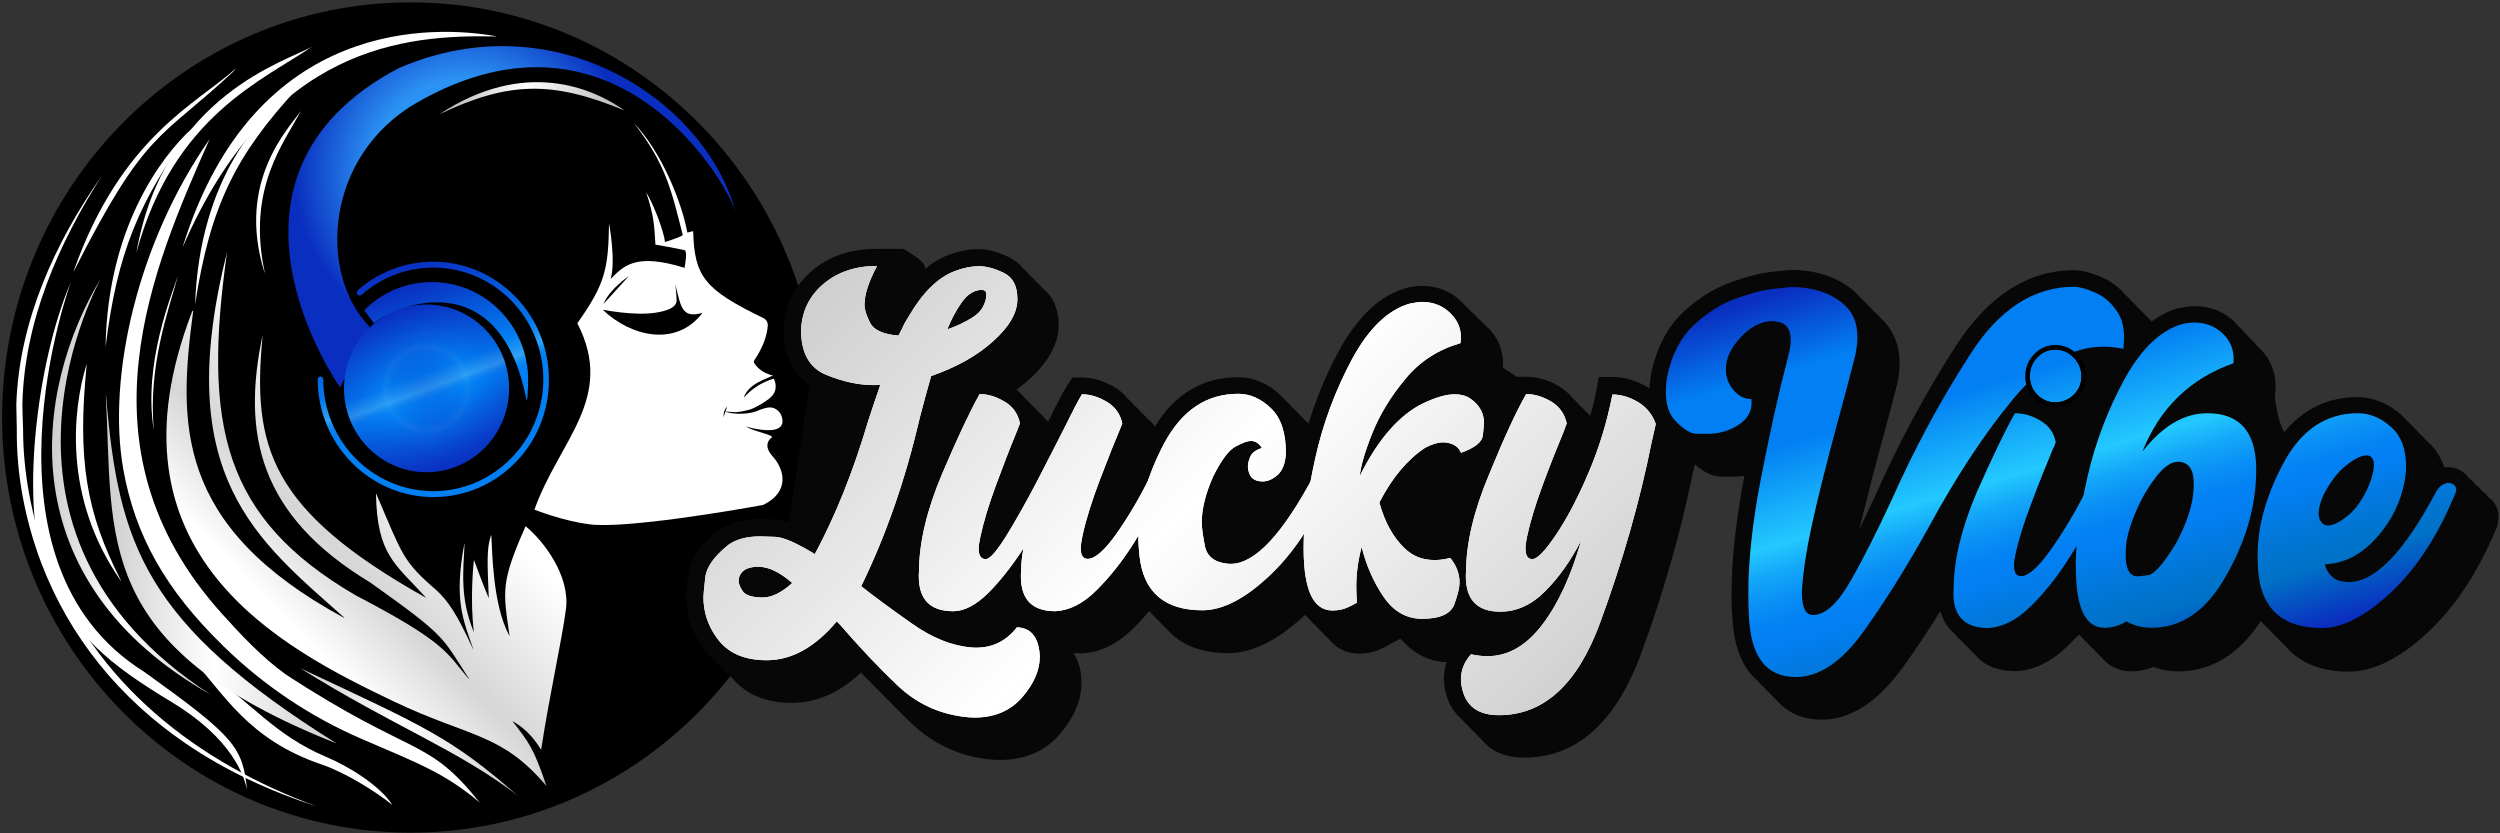 <?xml version="1.0" encoding="UTF-8"?> <svg xmlns="http://www.w3.org/2000/svg" width="120" height="40" viewBox="0 0 120 40" fill="none"><rect x="0" y="0" width="120" height="40" fill="#333333" stroke="none"/><g id="Group"><g id="Group_2"><g id="Group_3"><path id="Vector" d="M19.713 39.966C30.544 39.966 39.325 31.045 39.325 20.04C39.325 9.035 30.544 0.114 19.713 0.114C8.881 0.114 0.101 9.035 0.101 20.04C0.101 31.045 8.881 39.966 19.713 39.966Z" fill="black"></path><g id="Group_4"><g id="Clip path group"><mask id="mask0_37677_21657" style="mask-type:luminance" maskUnits="userSpaceOnUse" x="0" y="0" width="39" height="40"><g id="SVGID_00000148624786990470019530000005322047409291512764_"><path id="Vector_2" d="M19.545 39.204C30.148 39.204 38.743 30.471 38.743 19.699C38.743 8.926 30.148 0.193 19.545 0.193C8.942 0.193 0.347 8.926 0.347 19.699C0.347 30.471 8.942 39.204 19.545 39.204Z" fill="white"></path></g></mask><g mask="url(#mask0_37677_21657)"><path id="Vector_3" d="M9.275 14.913C8.559 20.29 8.357 25.235 16.513 29.656C16.524 29.656 16.524 29.645 16.524 29.645C12.396 25.962 8.178 22.87 10.897 12.117C9.722 20.415 10.718 24.871 17.073 28.576C21.436 30.85 21.436 31.339 22.498 32.589C22.51 32.6 22.521 32.589 22.51 32.578C21.19 30.543 21.469 30.588 17.777 27.963C12.441 24.746 11.591 20.836 12.609 16.073C12.083 21.438 12.933 24.473 20.418 28.679C20.429 28.679 20.429 28.667 20.429 28.667C18.963 27.053 18.102 26.644 18.046 23.7C18.046 23.689 18.057 23.689 18.057 23.7C19.321 26.633 19.31 26.917 20.932 28.315C21.514 28.849 21.928 29.463 22.7 31.145C22.7 31.157 22.711 31.145 22.711 31.145C22.23 29.736 21.782 28.804 22.286 26.11C22.286 26.098 22.297 26.098 22.297 26.11C22.23 27.485 22.085 28.724 22.733 30.316C22.733 30.327 22.745 30.316 22.745 30.316C22.555 28.826 22.722 27.099 22.745 26.894C22.745 26.883 22.756 26.894 22.756 26.894C23.192 28.076 23.394 28.565 23.45 28.69C23.45 28.701 23.461 28.69 23.461 28.69C23.394 27.042 23.349 26.303 23.573 25.689C23.573 25.678 23.584 25.689 23.584 25.689C23.628 26.417 23.64 29.02 24.445 30.509C24.445 30.52 24.456 30.509 24.456 30.497C24.143 28.338 24.031 27.974 25.228 25.257C26.101 25.973 27.376 27.644 27.164 29.247C26.951 30.85 26.403 33.203 25.978 35.965C25.978 35.976 25.967 35.976 25.956 35.965C25.351 34.965 24.691 34.692 24.624 34.624C24.624 34.624 24.613 34.624 24.613 34.635C25.374 35.624 25.609 35.885 26.235 37.738C24.076 35.169 22.543 35.408 18.874 33.657C13.582 31.123 4.71 26.621 9.23 14.936C9.263 14.902 9.275 14.902 9.275 14.913Z" fill="url(#paint0_linear_37677_21657)"></path></g></g><g id="Clip path group_2"><mask id="mask1_37677_21657" style="mask-type:luminance" maskUnits="userSpaceOnUse" x="0" y="0" width="39" height="40"><g id="SVGID_00000148624786990470019530000005322047409291512764__2"><path id="Vector_4" d="M19.545 39.204C30.148 39.204 38.743 30.471 38.743 19.699C38.743 8.926 30.148 0.193 19.545 0.193C8.942 0.193 0.347 8.926 0.347 19.699C0.347 30.471 8.942 39.204 19.545 39.204Z" fill="white"></path></g></mask><g mask="url(#mask1_37677_21657)"><path id="Vector_5" d="M10.058 6.684C7.362 12.777 3.491 21.472 10.617 29.418C11.568 30.475 12.564 31.543 13.716 32.373C19.903 36.408 20.474 35.328 23.036 38.534C21.346 37.09 20.004 36.613 17.352 35.465C14.902 34.408 12.665 32.907 10.74 31.032C10.729 31.02 10.718 31.009 10.707 30.998C7.943 28.304 6.489 25.712 5.918 22.529C5.135 18.096 6.601 11.64 10.058 6.684Z" fill="white"></path></g></g><g id="Clip path group_3"><mask id="mask2_37677_21657" style="mask-type:luminance" maskUnits="userSpaceOnUse" x="0" y="0" width="39" height="40"><g id="SVGID_00000148624786990470019530000005322047409291512764__3"><path id="Vector_6" d="M19.545 39.204C30.148 39.204 38.743 30.471 38.743 19.699C38.743 8.926 30.148 0.193 19.545 0.193C8.942 0.193 0.347 8.926 0.347 19.699C0.347 30.471 8.942 39.204 19.545 39.204Z" fill="white"></path></g></mask><g mask="url(#mask2_37677_21657)"><path id="Vector_7" d="M24.881 38.216C21.626 35.385 20.496 34.931 14.398 32.066C18.885 34.874 22.029 35.999 24.881 38.216Z" fill="url(#paint1_linear_37677_21657)"></path></g></g></g><path id="Vector_8" d="M4.867 13.322C4.867 13.322 -2.036 25.496 10.125 33.35C0.436 27.872 1.566 18.767 4.867 13.322Z" fill="url(#paint2_linear_37677_21657)"></path><path id="Vector_9" d="M23.807 1.739C20.954 1.228 12.228 0.762 8.782 11.81C8.782 11.822 8.793 11.822 8.793 11.81C12.989 2.182 19.444 1.66 23.807 1.75C23.819 1.762 23.819 1.75 23.807 1.739Z" fill="white"></path><path id="Vector_10" d="M6.545 12.129C8.335 5.547 12.642 3.853 14.992 2.228C13.817 2.933 7.887 4.513 6.545 12.129Z" fill="white"></path><path id="Vector_11" d="M14.443 5.32C13.906 6.115 11.311 8.684 12.698 13.083H12.709C11.837 9.048 13.627 6.877 14.443 5.32C14.454 5.32 14.454 5.308 14.443 5.32Z" fill="white"></path><path id="Vector_12" d="M8.547 13.22C8.245 14.14 6.858 17.471 7.384 20.654C7.104 17.562 8.078 14.925 8.547 13.22Z" fill="white"></path><path id="Vector_13" d="M4.15 17.505C3.502 19.608 2.998 23.87 5.795 27.872C5.795 27.883 5.806 27.872 5.806 27.86C4.139 24.621 3.703 22.052 4.162 17.505C4.162 17.505 4.15 17.494 4.15 17.505Z" fill="white"></path><path id="Vector_14" d="M15.461 36.704C16.569 37.079 18.09 38.022 18.84 38.647C18.236 37.704 16.737 36.783 15.652 36.329C13.201 35.283 12.273 33.93 9.174 31.589C10.751 33.282 11.87 35.487 15.461 36.704Z" fill="white"></path><path id="Vector_15" d="M5.068 16.652C5.627 12.106 6.679 9.639 9.219 6.161C7.719 7.525 5.157 10.98 5.068 16.652Z" fill="white"></path><path id="Vector_16" d="M9.364 14.618C10.091 9.867 11.322 7.445 14.253 4.263C12.53 5.399 9.577 8.548 9.364 14.618Z" fill="white"></path><path id="Vector_17" d="M11.333 3.274C9.487 4.956 5.817 6.547 3.535 13.015C3.535 13.027 3.546 13.015 3.546 13.015C7.015 6.161 7.663 6.741 11.188 3.444C11.199 3.433 11.344 3.262 11.333 3.274Z" fill="white"></path><path id="Vector_18" d="M29.983 5.308C28.45 4.217 25.172 2.796 21.078 5.49C24.412 3.899 26.526 3.865 29.983 5.308Z" fill="url(#paint3_linear_37677_21657)"></path><path id="Vector_19" d="M16.166 35.692C6.959 29.94 5.683 26.155 5.09 18.983C5.09 18.971 5.079 18.971 5.079 18.983C5.448 25.837 4.397 31.032 16.166 35.692Z" fill="url(#paint4_linear_37677_21657)"></path><path id="Vector_20" d="M16.323 18.596C16.323 18.596 9.185 8.525 19.131 3.274C26.75 -0.023 33.999 4.945 35.342 10.31C35.118 9.071 29.692 -0.602 20.037 4.911C15.562 7.468 15.26 13.163 17.744 15.686" fill="url(#paint5_radial_37677_21657)"></path><g id="Group_5"><path id="Vector_21" d="M20.474 22.666C22.661 22.666 24.434 20.864 24.434 18.642C24.434 16.419 22.661 14.618 20.474 14.618C18.286 14.618 16.513 16.419 16.513 18.642C16.513 20.864 18.286 22.666 20.474 22.666Z" fill="url(#paint6_linear_37677_21657)"></path><path id="Vector_22" opacity="0.2" d="M20.474 22.666C22.661 22.666 24.434 20.864 24.434 18.642C24.434 16.419 22.661 14.618 20.474 14.618C18.286 14.618 16.513 16.419 16.513 18.642C16.513 20.864 18.286 22.666 20.474 22.666Z" fill="url(#paint7_radial_37677_21657)"></path></g><path id="Vector_23" d="M25.262 19.153C25.318 19.449 25.351 18.551 25.351 18.233C25.351 15.641 23.282 13.538 20.731 13.538C19.467 13.538 18.314 14.05 17.486 14.891L17.956 15.527C18.583 14.868 23.897 12.31 25.262 19.153Z" fill="url(#paint8_linear_37677_21657)"></path><path id="Vector_24" d="M20.809 23.859C17.744 23.859 15.249 21.324 15.249 18.21C15.249 18.13 15.316 18.073 15.383 18.073C15.45 18.073 15.518 18.142 15.518 18.21C15.518 21.165 17.889 23.575 20.798 23.575C23.707 23.575 26.079 21.165 26.079 18.21C26.079 15.255 23.707 12.845 20.798 12.845C19.646 12.845 18.549 13.22 17.632 13.925C17.543 13.993 17.453 14.072 17.363 14.152C17.308 14.197 17.218 14.197 17.162 14.14C17.117 14.084 17.117 13.993 17.173 13.936C17.263 13.856 17.363 13.777 17.453 13.697C18.426 12.958 19.579 12.56 20.787 12.56C23.852 12.56 26.347 15.095 26.347 18.21C26.37 21.336 23.875 23.859 20.809 23.859Z" fill="url(#paint9_linear_37677_21657)"></path><path id="Vector_25" d="M3.401 13.538C3.401 13.538 -1.51 26.997 6.937 32.259C11.277 35.374 11.658 35.863 11.859 37.931C11.736 37.283 11.165 35.465 8.245 33.703C5.27 31.907 3.491 30.497 2.226 27.485C0.962 24.473 1.701 17.505 3.401 13.538Z" fill="white"></path><path id="Vector_26" d="M4.889 8.434C2.797 11.708 1.164 15.448 1.074 19.403C1.074 19.733 1.096 20.244 1.108 20.585C1.108 22.745 1.533 24.882 2.294 26.894C4.531 32.828 9.487 36.613 15.227 38.716C13 37.999 10.852 37.011 8.906 35.681C5.773 33.544 3.345 30.611 1.98 27.019C1.208 24.973 0.783 22.791 0.806 20.597C0.806 20.256 0.783 19.744 0.783 19.403C0.917 15.414 2.64 11.64 4.889 8.434Z" fill="white"></path><g id="Face"><path id="Vector_27" d="M30.43 5.911C31.795 7.332 32.746 9.798 32.992 11.162L33.272 11.094C33.328 13.277 33.82 13.902 36.64 15.266C36.785 15.334 36.864 15.482 36.852 15.641C36.83 15.959 36.718 16.539 36.203 17.3C36.181 17.335 36.181 17.391 36.203 17.425C36.27 17.539 36.539 17.914 37.098 18.017C36.908 18.164 35.913 18.38 35.7 19.096C36.024 18.71 36.539 18.346 37.143 18.176C37.255 18.403 37.356 18.835 36.852 19.187C36.684 19.312 36.539 19.403 36.315 19.517C36.058 19.653 36.024 19.665 35.566 19.756C35.431 19.779 35.297 19.79 35.163 19.779C35.062 19.767 34.95 19.767 34.76 19.744C35.275 19.938 36.002 19.858 36.293 19.744C36.83 19.528 37.076 19.46 37.378 19.744C37.479 19.847 37.535 19.994 37.557 20.142C37.591 20.449 37.434 20.904 35.778 20.472C36.416 20.79 37.087 20.858 37.054 20.995C37.054 20.995 36.539 21.302 37.087 21.904C37.635 22.506 37.949 23.586 36.64 24.234C35.308 24.484 29.972 25.394 28.294 25.166C27.007 25.007 25.653 24.462 25.653 24.462C26.839 21.131 29.558 19.108 27.712 15.516C29.043 13.629 29.2 12.936 29.233 10.719C29.233 10.719 29.569 12.492 29.312 13.39C29.938 12.754 30.52 12.129 32.858 12.856C32.903 12.583 32.981 12.151 32.881 12.015C32.578 11.935 31.46 11.742 31.46 11.742C31.404 10.844 31.404 10.389 31.012 9.219C31.46 9.969 31.885 11.219 31.919 11.617C32.321 11.492 32.836 11.31 32.769 11.265C32.232 9.162 31.974 7.889 30.43 5.911Z" fill="white"></path><g id="Group_6"><path id="Vector_28" d="M32.41 13.64C32.41 13.64 32.455 13.925 32.478 14.402C32.489 14.607 32.31 14.754 32.131 14.834C31.325 15.175 30.072 15.073 28.931 14.868C30.285 16.164 32.467 16.675 33.719 15.016C32.69 15.311 32.69 14.686 32.41 13.64Z" fill="black"></path><path id="Vector_29" d="M28.965 14.595L30.184 13.254C30.184 13.254 29.256 13.868 28.965 14.595Z" fill="black"></path><path id="Vector_30" d="M34.727 20.051C34.738 19.972 34.838 19.71 34.906 19.517C34.704 19.71 34.738 19.96 34.727 20.051Z" fill="black"></path></g></g></g><g id="Group_7"><path id="Vector_31" d="M119.742 24.166C119.664 24.041 119.552 23.939 119.429 23.859C119.351 23.734 119.239 23.632 119.116 23.552C119.038 23.427 118.926 23.325 118.803 23.245C118.724 23.12 118.612 23.018 118.489 22.939C118.277 22.62 117.919 22.427 117.516 22.427C117.449 22.427 117.393 22.427 117.326 22.438C117.169 21.961 116.923 21.563 116.565 21.233C116.543 21.211 116.52 21.188 116.487 21.165C116.408 21.074 116.33 20.995 116.252 20.915C116.229 20.892 116.207 20.87 116.174 20.847C116.095 20.756 116.017 20.677 115.939 20.597C115.916 20.574 115.894 20.552 115.86 20.529C115.782 20.438 115.704 20.358 115.625 20.279C115.603 20.256 115.581 20.233 115.547 20.21C115.469 20.12 115.39 20.04 115.312 19.96C114.663 19.369 113.936 19.062 113.164 19.062C111.743 19.062 110.568 19.631 109.651 20.733C109.405 20.381 109.237 19.54 109.192 19.006L109.215 18.79C109.226 18.699 109.226 18.596 109.226 18.506C109.226 17.846 108.98 17.244 108.51 16.766C108.454 16.709 108.409 16.664 108.353 16.619C108.309 16.562 108.253 16.505 108.208 16.448C108.152 16.391 108.107 16.346 108.051 16.3C108.006 16.244 107.951 16.187 107.906 16.13C107.85 16.073 107.805 16.027 107.749 15.982C107.704 15.925 107.648 15.868 107.604 15.812C107.548 15.755 107.503 15.709 107.447 15.664C107.402 15.607 107.346 15.55 107.302 15.493C106.776 14.959 106.116 14.698 105.333 14.698C105.131 14.698 104.93 14.72 104.751 14.766H104.706L104.605 14.777C104.135 14.902 103.688 15.13 103.274 15.436C103.173 15.311 103.061 15.198 102.95 15.095C102.849 14.982 102.748 14.879 102.636 14.777C102.536 14.664 102.435 14.561 102.323 14.459C102.222 14.345 102.122 14.243 102.01 14.141C101.697 13.777 101.316 13.493 100.891 13.311C100.365 13.084 99.929 12.97 99.56 12.97C97.344 12.97 95.431 14.197 93.865 16.63C92.433 18.858 91.158 21.222 90.072 23.666C89.793 24.28 89.513 24.86 89.245 25.405C89.614 23.905 89.994 22.427 90.386 20.995C90.643 20.051 90.867 19.199 91.057 18.46L91.068 18.426C91.147 18.073 91.18 17.733 91.18 17.426C91.18 16.528 90.856 15.777 90.24 15.243C90.151 15.13 90.039 15.027 89.927 14.925C89.838 14.811 89.726 14.709 89.614 14.607C89.524 14.493 89.412 14.391 89.3 14.288C89.189 14.163 89.077 14.038 88.942 13.925C88.159 13.288 87.164 12.958 85.989 12.958H85.955L85.116 13.038C84.523 13.106 83.83 13.277 83.058 13.561C82.241 13.856 81.48 14.334 80.787 14.993C80.048 15.687 79.545 16.641 79.276 17.823L79.265 17.858C79.22 18.142 79.187 18.403 79.176 18.653C79.131 18.619 79.086 18.596 79.041 18.562C78.516 18.255 77.967 18.096 77.419 18.096H76.748L76.625 18.733C76.546 19.153 76.446 19.563 76.334 19.96C76.267 19.881 76.177 19.801 76.099 19.733C76.009 19.619 75.898 19.517 75.786 19.415C75.696 19.301 75.584 19.199 75.472 19.096C75.305 18.881 75.092 18.699 74.846 18.551C74.331 18.233 73.783 18.085 73.246 18.085H72.799L72.138 17.642C72.138 17.573 72.15 17.505 72.15 17.448C72.15 16.812 71.903 16.221 71.456 15.766C71.4 15.709 71.333 15.641 71.266 15.595C71.221 15.55 71.188 15.505 71.143 15.459C71.087 15.402 71.02 15.334 70.953 15.289C70.908 15.243 70.874 15.198 70.829 15.152C70.774 15.095 70.706 15.027 70.639 14.982C70.595 14.936 70.561 14.891 70.516 14.845C70.46 14.789 70.393 14.72 70.326 14.675C70.281 14.629 70.248 14.584 70.203 14.538C69.677 13.993 69.017 13.72 68.234 13.72C68.01 13.72 67.775 13.754 67.507 13.822C66.243 14.175 65.146 15.209 64.24 16.891C63.647 17.983 63.177 19.142 62.808 20.335C62.797 20.324 62.797 20.324 62.785 20.313C62.741 20.267 62.685 20.222 62.64 20.176C62.584 20.108 62.528 20.051 62.472 19.994C62.428 19.949 62.371 19.904 62.327 19.858C62.271 19.79 62.215 19.733 62.159 19.676C62.114 19.631 62.058 19.585 62.014 19.54C61.958 19.472 61.902 19.415 61.846 19.358C61.801 19.312 61.745 19.267 61.7 19.222C61.644 19.153 61.588 19.096 61.532 19.04C60.906 18.415 60.19 18.108 59.418 18.108C57.74 18.108 56.397 18.903 55.435 20.472C55.334 20.335 55.211 20.199 55.066 20.085C54.976 19.972 54.864 19.869 54.753 19.767C54.663 19.654 54.551 19.551 54.439 19.449C54.35 19.335 54.238 19.233 54.126 19.131C53.958 18.915 53.746 18.733 53.5 18.585C52.985 18.278 52.437 18.119 51.9 18.119H51.475L51.24 18.483C51.117 18.676 50.982 18.915 50.826 19.21L50.815 19.233C50.759 19.335 50.714 19.449 50.647 19.551L50.636 19.574L50.624 19.597C50.591 19.676 50.546 19.767 50.501 19.858C50.434 19.983 50.378 20.108 50.311 20.233C50.255 20.176 50.199 20.131 50.143 20.074C50.054 19.96 49.942 19.858 49.83 19.756C49.74 19.642 49.629 19.54 49.517 19.438C49.427 19.324 49.315 19.222 49.203 19.119C49.081 18.971 48.946 18.835 48.79 18.71C49.002 18.551 49.215 18.38 49.405 18.21C50.345 17.357 50.815 16.482 50.815 15.607C50.815 14.675 50.434 14.141 50.065 13.856C49.964 13.731 49.864 13.629 49.752 13.538C49.651 13.413 49.55 13.311 49.438 13.22C49.338 13.095 49.237 12.992 49.125 12.902C48.901 12.617 48.644 12.458 48.454 12.356C47.895 12.083 47.402 11.958 46.944 11.958C46.485 11.958 46.004 12.06 45.489 12.254C45.098 12.402 44.728 12.629 44.382 12.924L44.393 12.913C44.561 12.595 43.364 11.947 43.364 11.947H42.055C40.824 11.947 39.783 12.299 38.967 13.004C38.117 13.731 37.658 14.664 37.613 15.789V15.8V15.812C37.613 17.062 38.049 17.812 38.586 18.255C38.665 18.358 38.754 18.449 38.844 18.528L37.87 25.087C37.613 24.996 37.378 24.951 37.177 24.939C36.629 24.916 36.494 24.916 36.438 24.916C35.644 24.916 34.984 25.098 34.469 25.462L34.458 25.473L34.447 25.485C33.574 26.167 33.104 26.86 33.026 27.599C32.948 28.304 32.937 28.531 32.937 28.645C32.937 29.509 33.205 30.327 33.72 31.055C33.865 31.27 34.044 31.464 34.234 31.623C34.335 31.736 34.436 31.839 34.548 31.941C34.648 32.055 34.749 32.157 34.861 32.259C34.962 32.373 35.062 32.475 35.174 32.578C35.834 33.351 36.785 33.737 38.005 33.737C39.191 33.737 40.309 33.248 41.327 32.282C41.517 32.487 41.719 32.68 41.909 32.873C42.01 32.975 42.122 33.089 42.222 33.191C42.323 33.294 42.424 33.407 42.536 33.51C42.636 33.612 42.748 33.726 42.849 33.828C43.14 34.123 43.431 34.419 43.721 34.692C44.762 35.692 46.004 36.283 47.413 36.442C47.615 36.465 47.805 36.477 47.995 36.477C49.203 36.477 50.177 36.056 50.882 35.226C51.564 34.43 51.911 33.601 51.911 32.771C51.911 32.646 51.9 32.509 51.889 32.373C51.833 31.964 51.71 31.623 51.531 31.339C51.654 31.35 51.777 31.361 51.911 31.361H51.922H51.933C52.795 31.327 53.634 30.918 54.428 30.134C54.674 29.884 54.92 29.622 55.155 29.338C55.223 29.406 55.29 29.474 55.368 29.543C55.469 29.656 55.569 29.759 55.681 29.861C55.782 29.975 55.883 30.077 55.995 30.179C56.655 30.952 57.65 31.35 58.948 31.35C60.112 31.35 61.32 30.748 62.64 29.52C62.707 29.588 62.774 29.656 62.841 29.713C62.942 29.838 63.043 29.941 63.155 30.032C63.255 30.157 63.356 30.259 63.468 30.35C63.569 30.475 63.669 30.577 63.781 30.668C64.24 31.248 64.811 31.373 65.224 31.373C65.594 31.373 65.929 31.305 66.22 31.18C66.444 31.077 66.623 30.986 66.779 30.884L66.802 30.873L67.216 30.657C67.249 30.679 67.272 30.713 67.305 30.736C67.876 31.395 68.614 31.759 69.442 31.782C69.353 32.032 69.308 32.294 69.308 32.578C69.308 32.885 69.364 33.191 69.476 33.51C69.576 33.805 69.789 34.215 70.181 34.544C70.27 34.658 70.371 34.76 70.494 34.862C70.583 34.976 70.684 35.078 70.807 35.181C70.897 35.294 70.997 35.397 71.12 35.499C71.478 35.954 72.105 36.363 73.168 36.363C75.663 36.363 77.542 34.692 78.762 31.407C79.858 28.429 80.697 25.473 81.268 22.643C81.301 22.529 81.324 22.404 81.357 22.291C81.805 22.689 82.23 22.882 82.666 22.882C82.979 22.882 83.147 22.882 83.158 22.882C83.349 22.882 83.539 22.87 83.729 22.836C83.326 24.962 83.114 26.872 83.114 28.486C83.114 28.895 83.125 29.304 83.158 29.691C83.248 31.236 83.729 32.123 84.322 32.635C84.423 32.748 84.523 32.862 84.635 32.953C84.736 33.066 84.837 33.18 84.948 33.271C85.049 33.385 85.15 33.498 85.262 33.589C85.922 34.385 86.817 34.544 87.443 34.544C88.808 34.544 90.106 33.714 91.303 32.078C91.907 31.248 92.523 30.327 93.138 29.327C93.261 29.781 93.496 30.157 93.832 30.429C93.921 30.543 94.022 30.657 94.145 30.748C94.234 30.861 94.335 30.975 94.458 31.066C94.548 31.18 94.648 31.293 94.771 31.384C95.185 31.918 95.856 32.214 96.729 32.214H96.74H96.751C97.624 32.18 98.463 31.771 99.258 30.998C99.437 30.827 99.604 30.645 99.783 30.463C99.817 30.497 99.862 30.532 99.906 30.566C100.007 30.691 100.108 30.793 100.22 30.884C100.32 31.009 100.421 31.111 100.533 31.202C100.634 31.327 100.734 31.43 100.846 31.52C101.305 32.1 101.887 32.225 102.301 32.225C102.67 32.225 103.028 32.157 103.364 32.009C103.733 32.157 104.135 32.225 104.561 32.225C106.138 32.225 107.469 31.407 108.521 29.816C108.611 29.918 108.7 30.009 108.801 30.1C108.901 30.213 109.002 30.316 109.114 30.418C109.215 30.532 109.315 30.634 109.427 30.736C109.528 30.85 109.629 30.952 109.741 31.055C110.401 31.827 111.408 32.237 112.728 32.237C113.947 32.237 115.211 31.6 116.599 30.293C117.896 29.065 118.993 27.383 119.865 25.269C119.977 24.871 119.944 24.484 119.742 24.166Z" fill="#070707"></path><g id="Group_8"><path id="Vector_32" d="M42.099 12.765C41.697 13.515 41.495 14.14 41.495 14.629C41.495 14.857 41.585 15.141 41.764 15.493C41.943 15.846 42.402 16.05 43.129 16.107L43.297 15.777C43.397 15.55 43.52 15.345 43.632 15.164C44.292 14.038 45.02 13.322 45.825 13.015C46.239 12.856 46.631 12.777 47 12.777C47.335 12.777 47.727 12.879 48.175 13.095C48.622 13.311 48.835 13.731 48.835 14.357C48.835 15.004 48.454 15.675 47.682 16.368C46.922 17.062 45.926 17.619 44.695 18.051C44.516 18.687 44.326 19.358 44.147 20.063C43.464 23.007 42.525 25.712 41.328 28.156H41.361C41.932 28.61 42.715 29.19 43.733 29.906C44.74 30.622 45.713 31.009 46.631 31.077C46.709 31.088 46.776 31.088 46.854 31.088C47.66 31.088 48.309 30.759 48.812 30.111C49.428 30.134 49.785 30.509 49.886 31.236C49.897 31.339 49.909 31.43 49.909 31.532C49.909 32.168 49.629 32.816 49.069 33.464C48.51 34.112 47.749 34.442 46.776 34.442C46.608 34.442 46.452 34.43 46.284 34.408C45.042 34.26 43.957 33.748 43.039 32.862C42.111 31.975 41.216 31.02 40.332 29.997C40.276 29.941 40.22 29.884 40.164 29.827C39.124 31.066 38.005 31.691 36.797 31.691C35.7 31.691 34.906 31.327 34.402 30.611C33.977 30.02 33.765 29.372 33.765 28.667C33.765 28.531 33.798 28.213 33.854 27.713C33.91 27.212 34.291 26.689 34.973 26.144C35.342 25.883 35.857 25.746 36.495 25.746C36.562 25.746 36.797 25.758 37.199 25.769C37.602 25.78 38.24 26.064 39.112 26.599C40.119 24.723 40.97 22.586 41.674 20.199C41.865 19.608 42.066 19.028 42.256 18.471C42.144 18.483 42.032 18.483 41.92 18.483C41.216 18.483 40.466 18.323 39.661 17.994C38.855 17.664 38.452 16.948 38.452 15.846C38.486 14.948 38.844 14.209 39.526 13.629C40.198 13.061 41.059 12.765 42.099 12.765ZM36.383 27.201C35.958 27.212 35.678 27.326 35.544 27.565C35.476 27.667 35.454 27.781 35.454 27.883C35.454 28.02 35.521 28.19 35.655 28.383C35.79 28.576 36.114 28.679 36.606 28.679C37.043 28.679 37.513 28.451 38.027 27.985C37.445 27.474 36.897 27.201 36.383 27.201ZM47.145 13.913C46.765 13.913 46.44 14.118 46.161 14.516C45.881 14.914 45.657 15.345 45.467 15.812C45.903 15.664 46.306 15.47 46.675 15.243C46.91 15.095 47.078 14.925 47.179 14.732C47.279 14.538 47.335 14.368 47.335 14.22C47.335 14.209 47.335 14.163 47.335 14.084C47.335 13.981 47.268 13.936 47.145 13.913Z" fill="white"></path><path id="Vector_33" d="M47.022 18.915C47.425 18.915 47.816 19.04 48.219 19.278C48.622 19.517 48.868 19.869 48.958 20.324C48.913 20.449 48.857 20.574 48.812 20.699C48.477 21.506 48.141 22.381 47.794 23.325C47.447 24.268 47.201 25.087 47.056 25.78C47.011 25.996 46.977 26.189 46.977 26.337C46.977 26.667 47.089 26.837 47.313 26.837C47.514 26.837 47.839 26.462 48.309 25.712C48.767 24.962 49.271 24.075 49.797 23.064C50.322 22.052 50.803 21.108 51.24 20.244C51.285 20.142 51.34 20.051 51.385 19.949C51.452 19.835 51.508 19.71 51.564 19.597C51.71 19.312 51.833 19.096 51.934 18.926C52.336 18.926 52.728 19.051 53.131 19.29C53.533 19.528 53.779 19.881 53.869 20.335C53.533 21.131 53.175 22.029 52.795 23.029C52.415 24.03 52.135 24.916 51.967 25.678C51.911 25.939 51.877 26.155 51.877 26.326C51.877 26.667 51.989 26.826 52.213 26.826C52.56 26.826 53.03 26.417 53.612 25.587C54.193 24.757 54.742 23.825 55.245 22.791H56.196L55.704 23.791C55.379 24.462 54.954 25.223 54.417 26.076C53.88 26.928 53.287 27.678 52.638 28.326C51.989 28.974 51.329 29.304 50.658 29.338C49.55 29.338 49.002 28.781 49.002 27.656C49.002 27.587 49.002 27.508 49.014 27.428C49.014 27.087 49.047 26.724 49.125 26.326C48.566 27.178 48.007 27.894 47.425 28.474C46.843 29.042 46.284 29.338 45.758 29.338C44.65 29.338 44.102 28.781 44.102 27.656C44.102 27.587 44.102 27.508 44.113 27.428C44.113 26.064 44.482 24.496 45.221 22.745C45.97 20.983 46.575 19.71 47.022 18.915Z" fill="white"></path><path id="Vector_34" d="M59.441 18.903C60.011 18.903 60.537 19.142 61.018 19.608C61.488 20.063 61.723 20.779 61.723 21.745V21.779C61.689 22.256 61.555 22.598 61.32 22.802C61.085 23.007 60.85 23.109 60.615 23.109C60.291 23.109 60.078 22.995 59.978 22.757C59.933 22.643 59.899 22.518 59.899 22.393C59.899 22.268 59.933 22.109 60.011 21.927C60.09 21.734 60.28 21.597 60.571 21.506C60.436 21.279 60.257 21.165 60.034 21.165C59.888 21.165 59.642 21.256 59.318 21.427C58.982 21.597 58.624 22.086 58.232 22.87C57.874 23.677 57.684 24.416 57.684 25.076C57.684 25.291 57.729 25.667 57.83 26.178C57.919 26.69 58.277 26.985 58.892 27.053C58.96 27.065 59.016 27.065 59.083 27.065C60.235 27.065 61.578 25.633 63.099 22.757H64.05C63.233 24.791 62.226 26.394 61.018 27.553C59.81 28.713 58.714 29.293 57.718 29.293C55.905 29.293 54.887 28.429 54.697 26.69C54.663 26.383 54.641 26.076 54.641 25.769C54.641 24.348 55.055 22.836 55.894 21.256C56.744 19.688 57.919 18.903 59.441 18.903Z" fill="white"></path><path id="Vector_35" d="M68.245 14.493C68.816 14.493 69.286 14.686 69.655 15.073C69.968 15.391 70.125 15.766 70.125 16.198C70.125 16.289 70.114 16.38 70.103 16.471C69.04 16.778 68.145 17.346 67.451 18.198C66.746 19.04 66.221 19.915 65.862 20.813C65.504 21.711 65.314 22.393 65.269 22.848C66.153 21.074 67.171 19.915 68.313 19.358C68.917 19.074 69.42 18.926 69.834 18.926C70.125 18.926 70.371 18.994 70.573 19.131C71.02 19.438 71.233 19.835 71.233 20.324C71.233 20.381 71.21 20.574 71.177 20.892C71.143 21.222 70.796 21.495 70.125 21.734C70.035 21.483 69.823 21.324 69.499 21.256C69.431 21.245 69.353 21.233 69.286 21.233C69.017 21.233 68.727 21.324 68.402 21.495C67.552 22.063 66.813 22.939 66.209 24.121C66.467 25.064 66.869 25.792 67.418 26.314C67.798 26.69 68.279 26.883 68.861 26.883C69.096 26.883 69.342 26.849 69.61 26.78C69.912 27.144 70.058 27.542 70.058 27.963C70.058 28.179 69.98 28.531 69.812 28.997C69.644 29.463 69.129 29.702 68.257 29.702C67.507 29.702 66.892 29.349 66.411 28.645C65.93 27.94 65.583 27.144 65.359 26.258C65.191 26.883 65.102 27.508 65.102 28.156C65.102 28.406 65.113 28.656 65.135 28.918C65.124 28.929 65.113 28.929 65.102 28.94C64.979 29.02 64.822 29.099 64.632 29.179C64.442 29.259 64.218 29.304 63.961 29.304C63.177 29.304 62.73 28.599 62.607 27.178C62.584 26.894 62.573 26.599 62.573 26.292C62.573 25.098 62.763 23.655 63.133 21.995C63.502 20.324 64.095 18.744 64.889 17.255C65.695 15.766 66.623 14.868 67.675 14.572C67.921 14.527 68.1 14.493 68.245 14.493Z" fill="white"></path><path id="Vector_36" d="M73.258 18.915C73.66 18.915 74.063 19.04 74.466 19.278C74.857 19.517 75.104 19.869 75.204 20.324C75.159 20.449 75.104 20.574 75.059 20.71C74.723 21.518 74.376 22.393 74.029 23.336C73.683 24.28 73.437 25.098 73.291 25.791C73.246 26.008 73.224 26.189 73.224 26.337C73.224 26.667 73.336 26.837 73.549 26.837C73.783 26.837 74.164 26.451 74.69 25.666C75.215 24.882 75.741 23.893 76.245 22.7C76.759 21.506 77.14 20.244 77.397 18.937C77.811 18.937 78.225 19.062 78.628 19.301C79.031 19.54 79.31 19.892 79.478 20.347C79.411 20.631 79.344 20.927 79.277 21.233C78.717 24.052 77.889 26.94 76.804 29.895C75.719 32.85 74.097 34.328 71.949 34.328C71.054 34.328 70.483 33.976 70.248 33.282C70.17 33.044 70.125 32.828 70.125 32.612C70.125 32.18 70.282 31.77 70.606 31.407C70.886 31.464 71.143 31.498 71.389 31.498C72.385 31.498 73.258 30.997 74.029 29.986C74.802 28.974 75.417 27.622 75.898 25.939C75.406 26.894 74.835 27.712 74.175 28.372C73.526 29.031 72.799 29.361 72.016 29.361C70.908 29.361 70.36 28.792 70.36 27.656C70.36 27.587 70.36 27.519 70.371 27.451C70.371 26.087 70.74 24.518 71.479 22.768C72.206 20.983 72.799 19.71 73.258 18.915Z" fill="white"></path><path id="Vector_37" d="M42.099 12.765C41.697 13.515 41.495 14.14 41.495 14.629C41.495 14.857 41.585 15.141 41.764 15.493C41.943 15.846 42.402 16.05 43.129 16.107L43.297 15.777C43.397 15.55 43.52 15.345 43.632 15.164C44.292 14.038 45.02 13.322 45.825 13.015C46.239 12.856 46.631 12.777 47 12.777C47.335 12.777 47.727 12.879 48.175 13.095C48.622 13.311 48.835 13.731 48.835 14.357C48.835 15.004 48.454 15.675 47.682 16.368C46.922 17.062 45.926 17.619 44.695 18.051C44.516 18.687 44.326 19.358 44.147 20.063C43.464 23.007 42.525 25.712 41.328 28.156H41.361C41.932 28.61 42.715 29.19 43.733 29.906C44.74 30.622 45.713 31.009 46.631 31.077C46.709 31.088 46.776 31.088 46.854 31.088C47.66 31.088 48.309 30.759 48.812 30.111C49.428 30.134 49.785 30.509 49.886 31.236C49.897 31.339 49.909 31.43 49.909 31.532C49.909 32.168 49.629 32.816 49.069 33.464C48.51 34.112 47.749 34.442 46.776 34.442C46.608 34.442 46.452 34.43 46.284 34.408C45.042 34.26 43.957 33.748 43.039 32.862C42.111 31.975 41.216 31.02 40.332 29.997C40.276 29.941 40.22 29.884 40.164 29.827C39.124 31.066 38.005 31.691 36.797 31.691C35.7 31.691 34.906 31.327 34.402 30.611C33.977 30.02 33.765 29.372 33.765 28.667C33.765 28.531 33.798 28.213 33.854 27.713C33.91 27.212 34.291 26.689 34.973 26.144C35.342 25.883 35.857 25.746 36.495 25.746C36.562 25.746 36.797 25.758 37.199 25.769C37.602 25.78 38.24 26.064 39.112 26.599C40.119 24.723 40.97 22.586 41.674 20.199C41.865 19.608 42.066 19.028 42.256 18.471C42.144 18.483 42.032 18.483 41.92 18.483C41.216 18.483 40.466 18.323 39.661 17.994C38.855 17.664 38.452 16.948 38.452 15.846C38.486 14.948 38.844 14.209 39.526 13.629C40.198 13.061 41.059 12.765 42.099 12.765ZM36.383 27.201C35.958 27.212 35.678 27.326 35.544 27.565C35.476 27.667 35.454 27.781 35.454 27.883C35.454 28.02 35.521 28.19 35.655 28.383C35.79 28.576 36.114 28.679 36.606 28.679C37.043 28.679 37.513 28.451 38.027 27.985C37.445 27.474 36.897 27.201 36.383 27.201ZM47.145 13.913C46.765 13.913 46.44 14.118 46.161 14.516C45.881 14.914 45.657 15.345 45.467 15.812C45.903 15.664 46.306 15.47 46.675 15.243C46.91 15.095 47.078 14.925 47.179 14.732C47.279 14.538 47.335 14.368 47.335 14.22C47.335 14.209 47.335 14.163 47.335 14.084C47.335 13.981 47.268 13.936 47.145 13.913Z" fill="url(#paint10_linear_37677_21657)"></path><path id="Vector_38" d="M47.022 18.915C47.425 18.915 47.816 19.04 48.219 19.278C48.622 19.517 48.868 19.869 48.958 20.324C48.913 20.449 48.857 20.574 48.812 20.699C48.477 21.506 48.141 22.381 47.794 23.325C47.447 24.268 47.201 25.087 47.056 25.78C47.011 25.996 46.977 26.189 46.977 26.337C46.977 26.667 47.089 26.837 47.313 26.837C47.514 26.837 47.839 26.462 48.309 25.712C48.767 24.962 49.271 24.075 49.797 23.064C50.322 22.052 50.803 21.108 51.24 20.244C51.285 20.142 51.34 20.051 51.385 19.949C51.452 19.835 51.508 19.71 51.564 19.597C51.71 19.312 51.833 19.096 51.934 18.926C52.336 18.926 52.728 19.051 53.131 19.29C53.533 19.528 53.779 19.881 53.869 20.335C53.533 21.131 53.175 22.029 52.795 23.029C52.415 24.03 52.135 24.916 51.967 25.678C51.911 25.939 51.877 26.155 51.877 26.326C51.877 26.667 51.989 26.826 52.213 26.826C52.56 26.826 53.03 26.417 53.612 25.587C54.193 24.757 54.742 23.825 55.245 22.791H56.196L55.704 23.791C55.379 24.462 54.954 25.223 54.417 26.076C53.88 26.928 53.287 27.678 52.638 28.326C51.989 28.974 51.329 29.304 50.658 29.338C49.55 29.338 49.002 28.781 49.002 27.656C49.002 27.587 49.002 27.508 49.014 27.428C49.014 27.087 49.047 26.724 49.125 26.326C48.566 27.178 48.007 27.894 47.425 28.474C46.843 29.042 46.284 29.338 45.758 29.338C44.65 29.338 44.102 28.781 44.102 27.656C44.102 27.587 44.102 27.508 44.113 27.428C44.113 26.064 44.482 24.496 45.221 22.745C45.97 20.983 46.575 19.71 47.022 18.915Z" fill="url(#paint11_linear_37677_21657)"></path><path id="Vector_39" d="M59.441 18.903C60.011 18.903 60.537 19.142 61.018 19.608C61.488 20.063 61.723 20.779 61.723 21.745V21.779C61.689 22.256 61.555 22.598 61.32 22.802C61.085 23.007 60.85 23.109 60.615 23.109C60.291 23.109 60.078 22.995 59.978 22.757C59.933 22.643 59.899 22.518 59.899 22.393C59.899 22.268 59.933 22.109 60.011 21.927C60.09 21.734 60.28 21.597 60.571 21.506C60.436 21.279 60.257 21.165 60.034 21.165C59.888 21.165 59.642 21.256 59.318 21.427C58.982 21.597 58.624 22.086 58.232 22.87C57.874 23.677 57.684 24.416 57.684 25.076C57.684 25.291 57.729 25.667 57.83 26.178C57.919 26.69 58.277 26.985 58.892 27.053C58.96 27.065 59.016 27.065 59.083 27.065C60.235 27.065 61.578 25.633 63.099 22.757H64.05C63.233 24.791 62.226 26.394 61.018 27.553C59.81 28.713 58.714 29.293 57.718 29.293C55.905 29.293 54.887 28.429 54.697 26.69C54.663 26.383 54.641 26.076 54.641 25.769C54.641 24.348 55.055 22.836 55.894 21.256C56.744 19.688 57.919 18.903 59.441 18.903Z" fill="url(#paint12_linear_37677_21657)"></path><path id="Vector_40" d="M68.245 14.493C68.816 14.493 69.286 14.686 69.655 15.073C69.968 15.391 70.125 15.766 70.125 16.198C70.125 16.289 70.114 16.38 70.103 16.471C69.04 16.778 68.145 17.346 67.451 18.198C66.746 19.04 66.221 19.915 65.862 20.813C65.504 21.711 65.314 22.393 65.269 22.848C66.153 21.074 67.171 19.915 68.313 19.358C68.917 19.074 69.42 18.926 69.834 18.926C70.125 18.926 70.371 18.994 70.573 19.131C71.02 19.438 71.233 19.835 71.233 20.324C71.233 20.381 71.21 20.574 71.177 20.892C71.143 21.222 70.796 21.495 70.125 21.734C70.035 21.483 69.823 21.324 69.499 21.256C69.431 21.245 69.353 21.233 69.286 21.233C69.017 21.233 68.727 21.324 68.402 21.495C67.552 22.063 66.813 22.939 66.209 24.121C66.467 25.064 66.869 25.792 67.418 26.314C67.798 26.69 68.279 26.883 68.861 26.883C69.096 26.883 69.342 26.849 69.61 26.78C69.912 27.144 70.058 27.542 70.058 27.963C70.058 28.179 69.98 28.531 69.812 28.997C69.644 29.463 69.129 29.702 68.257 29.702C67.507 29.702 66.892 29.349 66.411 28.645C65.93 27.94 65.583 27.144 65.359 26.258C65.191 26.883 65.102 27.508 65.102 28.156C65.102 28.406 65.113 28.656 65.135 28.918C65.124 28.929 65.113 28.929 65.102 28.94C64.979 29.02 64.822 29.099 64.632 29.179C64.442 29.259 64.218 29.304 63.961 29.304C63.177 29.304 62.73 28.599 62.607 27.178C62.584 26.894 62.573 26.599 62.573 26.292C62.573 25.098 62.763 23.655 63.133 21.995C63.502 20.324 64.095 18.744 64.889 17.255C65.695 15.766 66.623 14.868 67.675 14.572C67.921 14.527 68.1 14.493 68.245 14.493Z" fill="url(#paint13_linear_37677_21657)"></path><path id="Vector_41" d="M73.258 18.915C73.66 18.915 74.063 19.04 74.466 19.278C74.857 19.517 75.104 19.869 75.204 20.324C75.159 20.449 75.104 20.574 75.059 20.71C74.723 21.518 74.376 22.393 74.029 23.336C73.683 24.28 73.437 25.098 73.291 25.791C73.246 26.008 73.224 26.189 73.224 26.337C73.224 26.667 73.336 26.837 73.549 26.837C73.783 26.837 74.164 26.451 74.69 25.666C75.215 24.882 75.741 23.893 76.245 22.7C76.759 21.506 77.14 20.244 77.397 18.937C77.811 18.937 78.225 19.062 78.628 19.301C79.031 19.54 79.31 19.892 79.478 20.347C79.411 20.631 79.344 20.927 79.277 21.233C78.717 24.052 77.889 26.94 76.804 29.895C75.719 32.85 74.097 34.328 71.949 34.328C71.054 34.328 70.483 33.976 70.248 33.282C70.17 33.044 70.125 32.828 70.125 32.612C70.125 32.18 70.282 31.77 70.606 31.407C70.886 31.464 71.143 31.498 71.389 31.498C72.385 31.498 73.258 30.997 74.029 29.986C74.802 28.974 75.417 27.622 75.898 25.939C75.406 26.894 74.835 27.712 74.175 28.372C73.526 29.031 72.799 29.361 72.016 29.361C70.908 29.361 70.36 28.792 70.36 27.656C70.36 27.587 70.36 27.519 70.371 27.451C70.371 26.087 70.74 24.518 71.479 22.768C72.206 20.983 72.799 19.71 73.258 18.915Z" fill="url(#paint14_linear_37677_21657)"></path></g><g id="Group_9"><path id="Vector_42" d="M99.548 13.765C99.806 13.765 100.152 13.856 100.578 14.05C101.003 14.231 101.361 14.55 101.64 14.982C101.853 15.3 101.954 15.709 101.954 16.198C101.954 16.368 101.942 16.55 101.92 16.744C101.596 16.675 101.271 16.641 100.947 16.641C99.459 16.641 98.027 17.482 96.639 19.142C95.252 20.813 93.898 22.87 92.567 25.326C91.504 27.247 90.453 28.917 89.423 30.35C88.383 31.782 87.309 32.498 86.201 32.498C84.803 32.498 84.053 31.555 83.953 29.656C83.93 29.281 83.919 28.895 83.919 28.497C83.919 26.894 84.12 25.041 84.534 22.916C84.948 20.79 85.362 18.903 85.799 17.244C85.832 17.084 85.877 16.925 85.91 16.778C85.944 16.607 85.955 16.448 85.955 16.312C85.955 15.8 85.743 15.516 85.329 15.448C85.239 15.425 85.15 15.414 85.06 15.414C84.613 15.414 84.165 15.618 83.718 16.016C83.181 16.55 82.89 17.062 82.856 17.528C82.845 17.596 82.845 17.664 82.845 17.732C82.845 18.119 82.968 18.448 83.214 18.733C83.46 19.017 83.74 19.153 84.064 19.153C84.076 19.221 84.076 19.278 84.076 19.335C84.076 19.756 83.874 20.108 83.483 20.369C83.035 20.676 82.52 20.824 81.939 20.824C81.927 20.824 81.76 20.824 81.458 20.824C81.144 20.824 80.786 20.597 80.384 20.165C80.104 19.847 79.959 19.403 79.959 18.812C79.959 18.574 79.981 18.301 80.037 18.017C80.261 16.982 80.686 16.175 81.312 15.595C81.939 15.016 82.599 14.595 83.315 14.334C84.031 14.072 84.657 13.913 85.194 13.856L85.989 13.777C86.984 13.777 87.812 14.038 88.45 14.561C88.92 14.947 89.155 15.482 89.155 16.164C89.155 16.425 89.121 16.698 89.065 17.005C88.886 17.732 88.663 18.574 88.405 19.528C88.002 20.995 87.611 22.484 87.242 24.007C86.873 25.53 86.626 26.837 86.526 27.917C86.503 28.122 86.492 28.292 86.492 28.451C86.492 29.168 86.671 29.52 87.029 29.52C87.6 29.52 88.193 28.986 88.808 27.917C89.423 26.849 90.083 25.541 90.799 23.996C91.874 21.574 93.115 19.267 94.536 17.062C95.923 14.868 97.602 13.765 99.548 13.765Z" fill="url(#paint15_linear_37677_21657)"></path><path id="Vector_43" d="M96.718 19.835C97.132 19.835 97.534 19.949 97.937 20.188C98.34 20.427 98.586 20.767 98.676 21.222C98.631 21.347 98.586 21.472 98.519 21.597C98.183 22.404 97.837 23.268 97.49 24.2C97.132 25.132 96.886 25.939 96.74 26.621C96.695 26.837 96.673 27.008 96.673 27.156C96.673 27.485 96.785 27.656 97.009 27.656C97.355 27.656 97.825 27.247 98.407 26.428C98.989 25.61 99.548 24.689 100.074 23.666H101.036L100.544 24.655C100.22 25.314 99.783 26.064 99.235 26.917C98.687 27.758 98.094 28.508 97.434 29.145C96.774 29.781 96.114 30.111 95.431 30.145C94.324 30.145 93.764 29.588 93.764 28.486C93.764 28.417 93.764 28.338 93.775 28.27C93.775 26.917 94.144 25.371 94.883 23.632C95.655 21.893 96.259 20.631 96.718 19.835ZM98.653 16.789C99 16.789 99.291 16.914 99.537 17.164C99.783 17.414 99.906 17.71 99.906 18.073C99.906 18.415 99.783 18.71 99.537 18.949C99.291 19.188 99 19.312 98.653 19.312C98.318 19.312 98.027 19.188 97.792 18.949C97.557 18.71 97.434 18.415 97.434 18.073C97.434 17.71 97.557 17.414 97.792 17.164C98.027 16.914 98.318 16.789 98.653 16.789Z" fill="url(#paint16_linear_37677_21657)"></path><path id="Vector_44" d="M98.653 16.789C99 16.789 99.291 16.914 99.537 17.164C99.783 17.414 99.906 17.71 99.906 18.073C99.906 18.414 99.783 18.71 99.537 18.949C99.291 19.187 99 19.312 98.653 19.312C98.317 19.312 98.027 19.187 97.792 18.949C97.557 18.71 97.434 18.414 97.434 18.073C97.434 17.71 97.557 17.414 97.792 17.164C98.027 16.914 98.317 16.789 98.653 16.789ZM98.653 16.561C98.262 16.561 97.915 16.709 97.635 17.005C97.355 17.3 97.21 17.653 97.21 18.073C97.21 18.471 97.355 18.823 97.635 19.108C97.915 19.392 98.262 19.54 98.653 19.54C99.056 19.54 99.414 19.392 99.694 19.108C99.984 18.823 100.13 18.471 100.13 18.073C100.13 17.653 99.984 17.289 99.705 17.005C99.403 16.709 99.056 16.561 98.653 16.561Z" fill="black"></path><path id="Vector_45" d="M105.321 15.482C105.892 15.482 106.362 15.675 106.731 16.05C107.055 16.38 107.212 16.766 107.212 17.221C107.212 17.289 107.212 17.357 107.201 17.437C105.12 18.176 103.665 19.585 102.837 21.677C103.8 20.449 104.829 19.835 105.948 19.835C107.48 19.835 108.263 20.699 108.297 22.416V22.575C108.297 24.234 107.827 25.916 106.876 27.599C105.936 29.292 104.739 30.134 103.285 30.134C102.837 30.134 102.435 30.031 102.065 29.827C101.741 30.031 101.394 30.134 101.025 30.134C100.231 30.134 99.783 29.429 99.671 28.031C99.649 27.747 99.638 27.451 99.638 27.144C99.638 25.962 99.828 24.541 100.197 22.893C100.577 21.245 101.17 19.676 101.976 18.198C102.793 16.721 103.721 15.834 104.795 15.539C104.818 15.539 104.851 15.539 104.874 15.527C105.019 15.504 105.164 15.482 105.321 15.482ZM104.538 22.165C104.225 22.165 103.889 22.393 103.531 22.836C103.173 23.291 102.86 23.802 102.591 24.405C102.323 24.996 102.144 25.541 102.065 26.041C102.043 26.258 102.032 26.462 102.032 26.633C102.032 27.315 102.222 27.667 102.614 27.667C102.647 27.667 102.815 27.644 103.106 27.61C103.408 27.565 103.867 27.042 104.471 26.041C104.997 25.053 105.276 24.166 105.299 23.37V23.245C105.31 22.529 105.053 22.165 104.538 22.165Z" fill="url(#paint17_linear_37677_21657)"></path><path id="Vector_46" d="M113.186 19.835C113.757 19.835 114.305 20.062 114.808 20.529C115.267 20.949 115.491 21.574 115.491 22.404C115.491 22.495 115.491 22.597 115.48 22.688C115.357 23.825 114.909 24.837 114.16 25.712C113.399 26.599 112.548 27.053 111.598 27.087C111.631 27.292 111.732 27.462 111.888 27.633C112.045 27.792 112.246 27.894 112.493 27.917C112.571 27.928 112.66 27.94 112.739 27.94C113.992 27.94 115.379 26.519 116.901 23.666C117.27 22.904 118.075 23.154 117.863 23.666C117.035 25.678 116.017 27.258 114.786 28.417C113.567 29.565 112.448 30.145 111.452 30.145C109.617 30.145 108.599 29.281 108.409 27.565C108.375 27.258 108.364 26.962 108.364 26.667C108.364 25.246 108.789 23.745 109.628 22.188C110.479 20.619 111.665 19.835 113.186 19.835ZM113.701 21.87C113.667 21.858 113.634 21.858 113.6 21.858C113.354 21.858 113.018 22.018 112.604 22.347C112.19 22.677 111.821 23.166 111.497 23.825C111.363 24.155 111.295 24.427 111.295 24.643C111.295 24.859 111.363 25.018 111.486 25.132C111.564 25.2 111.653 25.223 111.754 25.223C112.011 25.223 112.358 25.041 112.795 24.666C113.074 24.416 113.32 24.075 113.544 23.654C113.757 23.234 113.891 22.847 113.936 22.484C113.947 22.404 113.947 22.336 113.947 22.279C113.936 22.063 113.857 21.927 113.701 21.87Z" fill="url(#paint18_linear_37677_21657)"></path></g></g></g></g><defs><linearGradient id="paint0_linear_37677_21657" x1="13.067" y1="30.507" x2="21.169" y2="22.533" gradientUnits="userSpaceOnUse"><stop offset="0.084" stop-color="white"></stop><stop offset="0.447" stop-color="#D6D6D6"></stop><stop offset="1" stop-color="white"></stop></linearGradient><linearGradient id="paint1_linear_37677_21657" x1="14.395" y1="35.139" x2="24.88" y2="35.139" gradientUnits="userSpaceOnUse"><stop stop-color="#CECECE"></stop><stop offset="0.469" stop-color="white"></stop><stop offset="1" stop-color="#CECECE"></stop></linearGradient><linearGradient id="paint2_linear_37677_21657" x1="2.339" y1="22.908" x2="10.901" y2="23.596" gradientUnits="userSpaceOnUse"><stop stop-color="#CECECE"></stop><stop offset="0.469" stop-color="white"></stop><stop offset="1" stop-color="#CECECE"></stop></linearGradient><linearGradient id="paint3_linear_37677_21657" x1="21.085" y1="4.787" x2="29.988" y2="4.974" gradientUnits="userSpaceOnUse"><stop stop-color="#B5B5B5"></stop><stop offset="0.469" stop-color="white"></stop><stop offset="1" stop-color="#B5B5B5"></stop></linearGradient><linearGradient id="paint4_linear_37677_21657" x1="5.068" y1="27.335" x2="16.162" y2="27.335" gradientUnits="userSpaceOnUse"><stop stop-color="#CECECE"></stop><stop offset="0.469" stop-color="white"></stop><stop offset="1" stop-color="#CECECE"></stop></linearGradient><radialGradient id="paint5_radial_37677_21657" cx="0" cy="0" r="1" gradientUnits="userSpaceOnUse" gradientTransform="translate(22.292 8.304) scale(8.154 8.285)"><stop stop-color="#027FF3"></stop><stop offset="0.541" stop-color="#2C93F3"></stop><stop offset="1" stop-color="#0A2FC0"></stop></radialGradient><linearGradient id="paint6_linear_37677_21657" x1="19.121" y1="14.857" x2="21.911" y2="22.403" gradientUnits="userSpaceOnUse"><stop stop-color="#0A2FC0"></stop><stop offset="0.412" stop-color="#0377EE"></stop><stop offset="0.506" stop-color="#31A1F4"></stop><stop offset="0.512" stop-color="#2A9CF4"></stop><stop offset="0.534" stop-color="#148CF3"></stop><stop offset="0.555" stop-color="#0682F3"></stop><stop offset="0.574" stop-color="#027FF3"></stop><stop offset="0.736" stop-color="#065BDC"></stop><stop offset="0.906" stop-color="#093BC8"></stop><stop offset="1" stop-color="#0A2FC0"></stop></linearGradient><radialGradient id="paint7_radial_37677_21657" cx="0" cy="0" r="1" gradientUnits="userSpaceOnUse" gradientTransform="translate(20.477 18.644) scale(3.966 4.029)"><stop stop-color="#0A2FC0"></stop><stop offset="0.412" stop-color="#0377EE"></stop><stop offset="0.506" stop-color="#31A1F4"></stop><stop offset="0.512" stop-color="#2A9CF4"></stop><stop offset="0.534" stop-color="#148CF3"></stop><stop offset="0.555" stop-color="#0682F3"></stop><stop offset="0.574" stop-color="#027FF3"></stop><stop offset="0.736" stop-color="#065BDC"></stop><stop offset="0.906" stop-color="#093BC8"></stop><stop offset="1" stop-color="#0A2FC0"></stop></radialGradient><linearGradient id="paint8_linear_37677_21657" x1="20.417" y1="13.357" x2="23.857" y2="22.658" gradientUnits="userSpaceOnUse"><stop stop-color="#0A2FC0"></stop><stop offset="0.412" stop-color="#027FF3"></stop><stop offset="0.506" stop-color="#31A1F4"></stop><stop offset="0.512" stop-color="#2A9CF4"></stop><stop offset="0.534" stop-color="#148CF3"></stop><stop offset="0.555" stop-color="#0682F3"></stop><stop offset="0.574" stop-color="#027FF3"></stop><stop offset="1" stop-color="#027FF3"></stop></linearGradient><linearGradient id="paint9_linear_37677_21657" x1="18.913" y1="12.913" x2="22.822" y2="23.484" gradientUnits="userSpaceOnUse"><stop stop-color="#0A2FC0"></stop><stop offset="0.412" stop-color="#0377EE"></stop><stop offset="0.506" stop-color="#31A1F4"></stop><stop offset="0.512" stop-color="#2A9CF4"></stop><stop offset="0.534" stop-color="#148CF3"></stop><stop offset="0.555" stop-color="#0682F3"></stop><stop offset="0.574" stop-color="#027FF3"></stop><stop offset="1" stop-color="#027FF3"></stop></linearGradient><linearGradient id="paint10_linear_37677_21657" x1="36.218" y1="16.691" x2="65.051" y2="45.069" gradientUnits="userSpaceOnUse"><stop stop-color="#CECECE"></stop><stop offset="0.497" stop-color="white"></stop><stop offset="1" stop-color="#CECECE"></stop></linearGradient><linearGradient id="paint11_linear_37677_21657" x1="38.905" y1="13.96" x2="67.738" y2="42.339" gradientUnits="userSpaceOnUse"><stop stop-color="#CECECE"></stop><stop offset="0.497" stop-color="white"></stop><stop offset="1" stop-color="#CECECE"></stop></linearGradient><linearGradient id="paint12_linear_37677_21657" x1="43.599" y1="9.192" x2="72.431" y2="37.571" gradientUnits="userSpaceOnUse"><stop stop-color="#CECECE"></stop><stop offset="0.497" stop-color="white"></stop><stop offset="1" stop-color="#CECECE"></stop></linearGradient><linearGradient id="paint13_linear_37677_21657" x1="48.7" y1="4.008" x2="77.533" y2="32.387" gradientUnits="userSpaceOnUse"><stop stop-color="#CECECE"></stop><stop offset="0.497" stop-color="white"></stop><stop offset="1" stop-color="#CECECE"></stop></linearGradient><linearGradient id="paint14_linear_37677_21657" x1="50.581" y1="2.097" x2="79.414" y2="30.476" gradientUnits="userSpaceOnUse"><stop stop-color="#CECECE"></stop><stop offset="0.497" stop-color="white"></stop><stop offset="1" stop-color="#CECECE"></stop></linearGradient><linearGradient id="paint15_linear_37677_21657" x1="89.581" y1="12.768" x2="96.079" y2="34.612" gradientUnits="userSpaceOnUse"><stop stop-color="#0A2FC0"></stop><stop offset="0.165" stop-color="#027FF3"></stop><stop offset="0.309" stop-color="#027FF3"></stop><stop offset="0.51" stop-color="#23C9FF"></stop><stop offset="0.516" stop-color="#21C5FE"></stop><stop offset="0.567" stop-color="#14A7F9"></stop><stop offset="0.617" stop-color="#0A91F6"></stop><stop offset="0.664" stop-color="#0483F4"></stop><stop offset="0.708" stop-color="#027FF3"></stop><stop offset="0.712" stop-color="#027FF2"></stop><stop offset="0.818" stop-color="#0175D2"></stop><stop offset="0.877" stop-color="#0071C6"></stop><stop offset="1" stop-color="#0A2FC0"></stop></linearGradient><linearGradient id="paint16_linear_37677_21657" x1="93.461" y1="11.613" x2="99.959" y2="33.458" gradientUnits="userSpaceOnUse"><stop stop-color="#0A2FC0"></stop><stop offset="0.165" stop-color="#027FF3"></stop><stop offset="0.309" stop-color="#027FF3"></stop><stop offset="0.51" stop-color="#23C9FF"></stop><stop offset="0.516" stop-color="#21C5FE"></stop><stop offset="0.567" stop-color="#14A7F9"></stop><stop offset="0.617" stop-color="#0A91F6"></stop><stop offset="0.664" stop-color="#0483F4"></stop><stop offset="0.708" stop-color="#027FF3"></stop><stop offset="0.712" stop-color="#027FF2"></stop><stop offset="0.818" stop-color="#0175D2"></stop><stop offset="0.877" stop-color="#0071C6"></stop><stop offset="1" stop-color="#0A2FC0"></stop></linearGradient><linearGradient id="paint17_linear_37677_21657" x1="99.711" y1="9.754" x2="106.209" y2="31.598" gradientUnits="userSpaceOnUse"><stop stop-color="#0A2FC0"></stop><stop offset="0.165" stop-color="#027FF3"></stop><stop offset="0.309" stop-color="#027FF3"></stop><stop offset="0.51" stop-color="#23C9FF"></stop><stop offset="0.516" stop-color="#21C5FE"></stop><stop offset="0.567" stop-color="#14A7F9"></stop><stop offset="0.617" stop-color="#0A91F6"></stop><stop offset="0.664" stop-color="#0483F4"></stop><stop offset="0.708" stop-color="#027FF3"></stop><stop offset="0.712" stop-color="#027FF2"></stop><stop offset="0.818" stop-color="#0175D2"></stop><stop offset="0.877" stop-color="#0071C6"></stop><stop offset="1" stop-color="#0A2FC0"></stop></linearGradient><linearGradient id="paint18_linear_37677_21657" x1="107.877" y1="7.325" x2="114.376" y2="29.169" gradientUnits="userSpaceOnUse"><stop stop-color="#0A2FC0"></stop><stop offset="0.165" stop-color="#027FF3"></stop><stop offset="0.309" stop-color="#027FF3"></stop><stop offset="0.51" stop-color="#23C9FF"></stop><stop offset="0.516" stop-color="#21C5FE"></stop><stop offset="0.567" stop-color="#14A7F9"></stop><stop offset="0.617" stop-color="#0A91F6"></stop><stop offset="0.664" stop-color="#0483F4"></stop><stop offset="0.708" stop-color="#027FF3"></stop><stop offset="0.712" stop-color="#027FF2"></stop><stop offset="0.818" stop-color="#0175D2"></stop><stop offset="0.877" stop-color="#0071C6"></stop><stop offset="1" stop-color="#0A2FC0"></stop></linearGradient></defs></svg> 